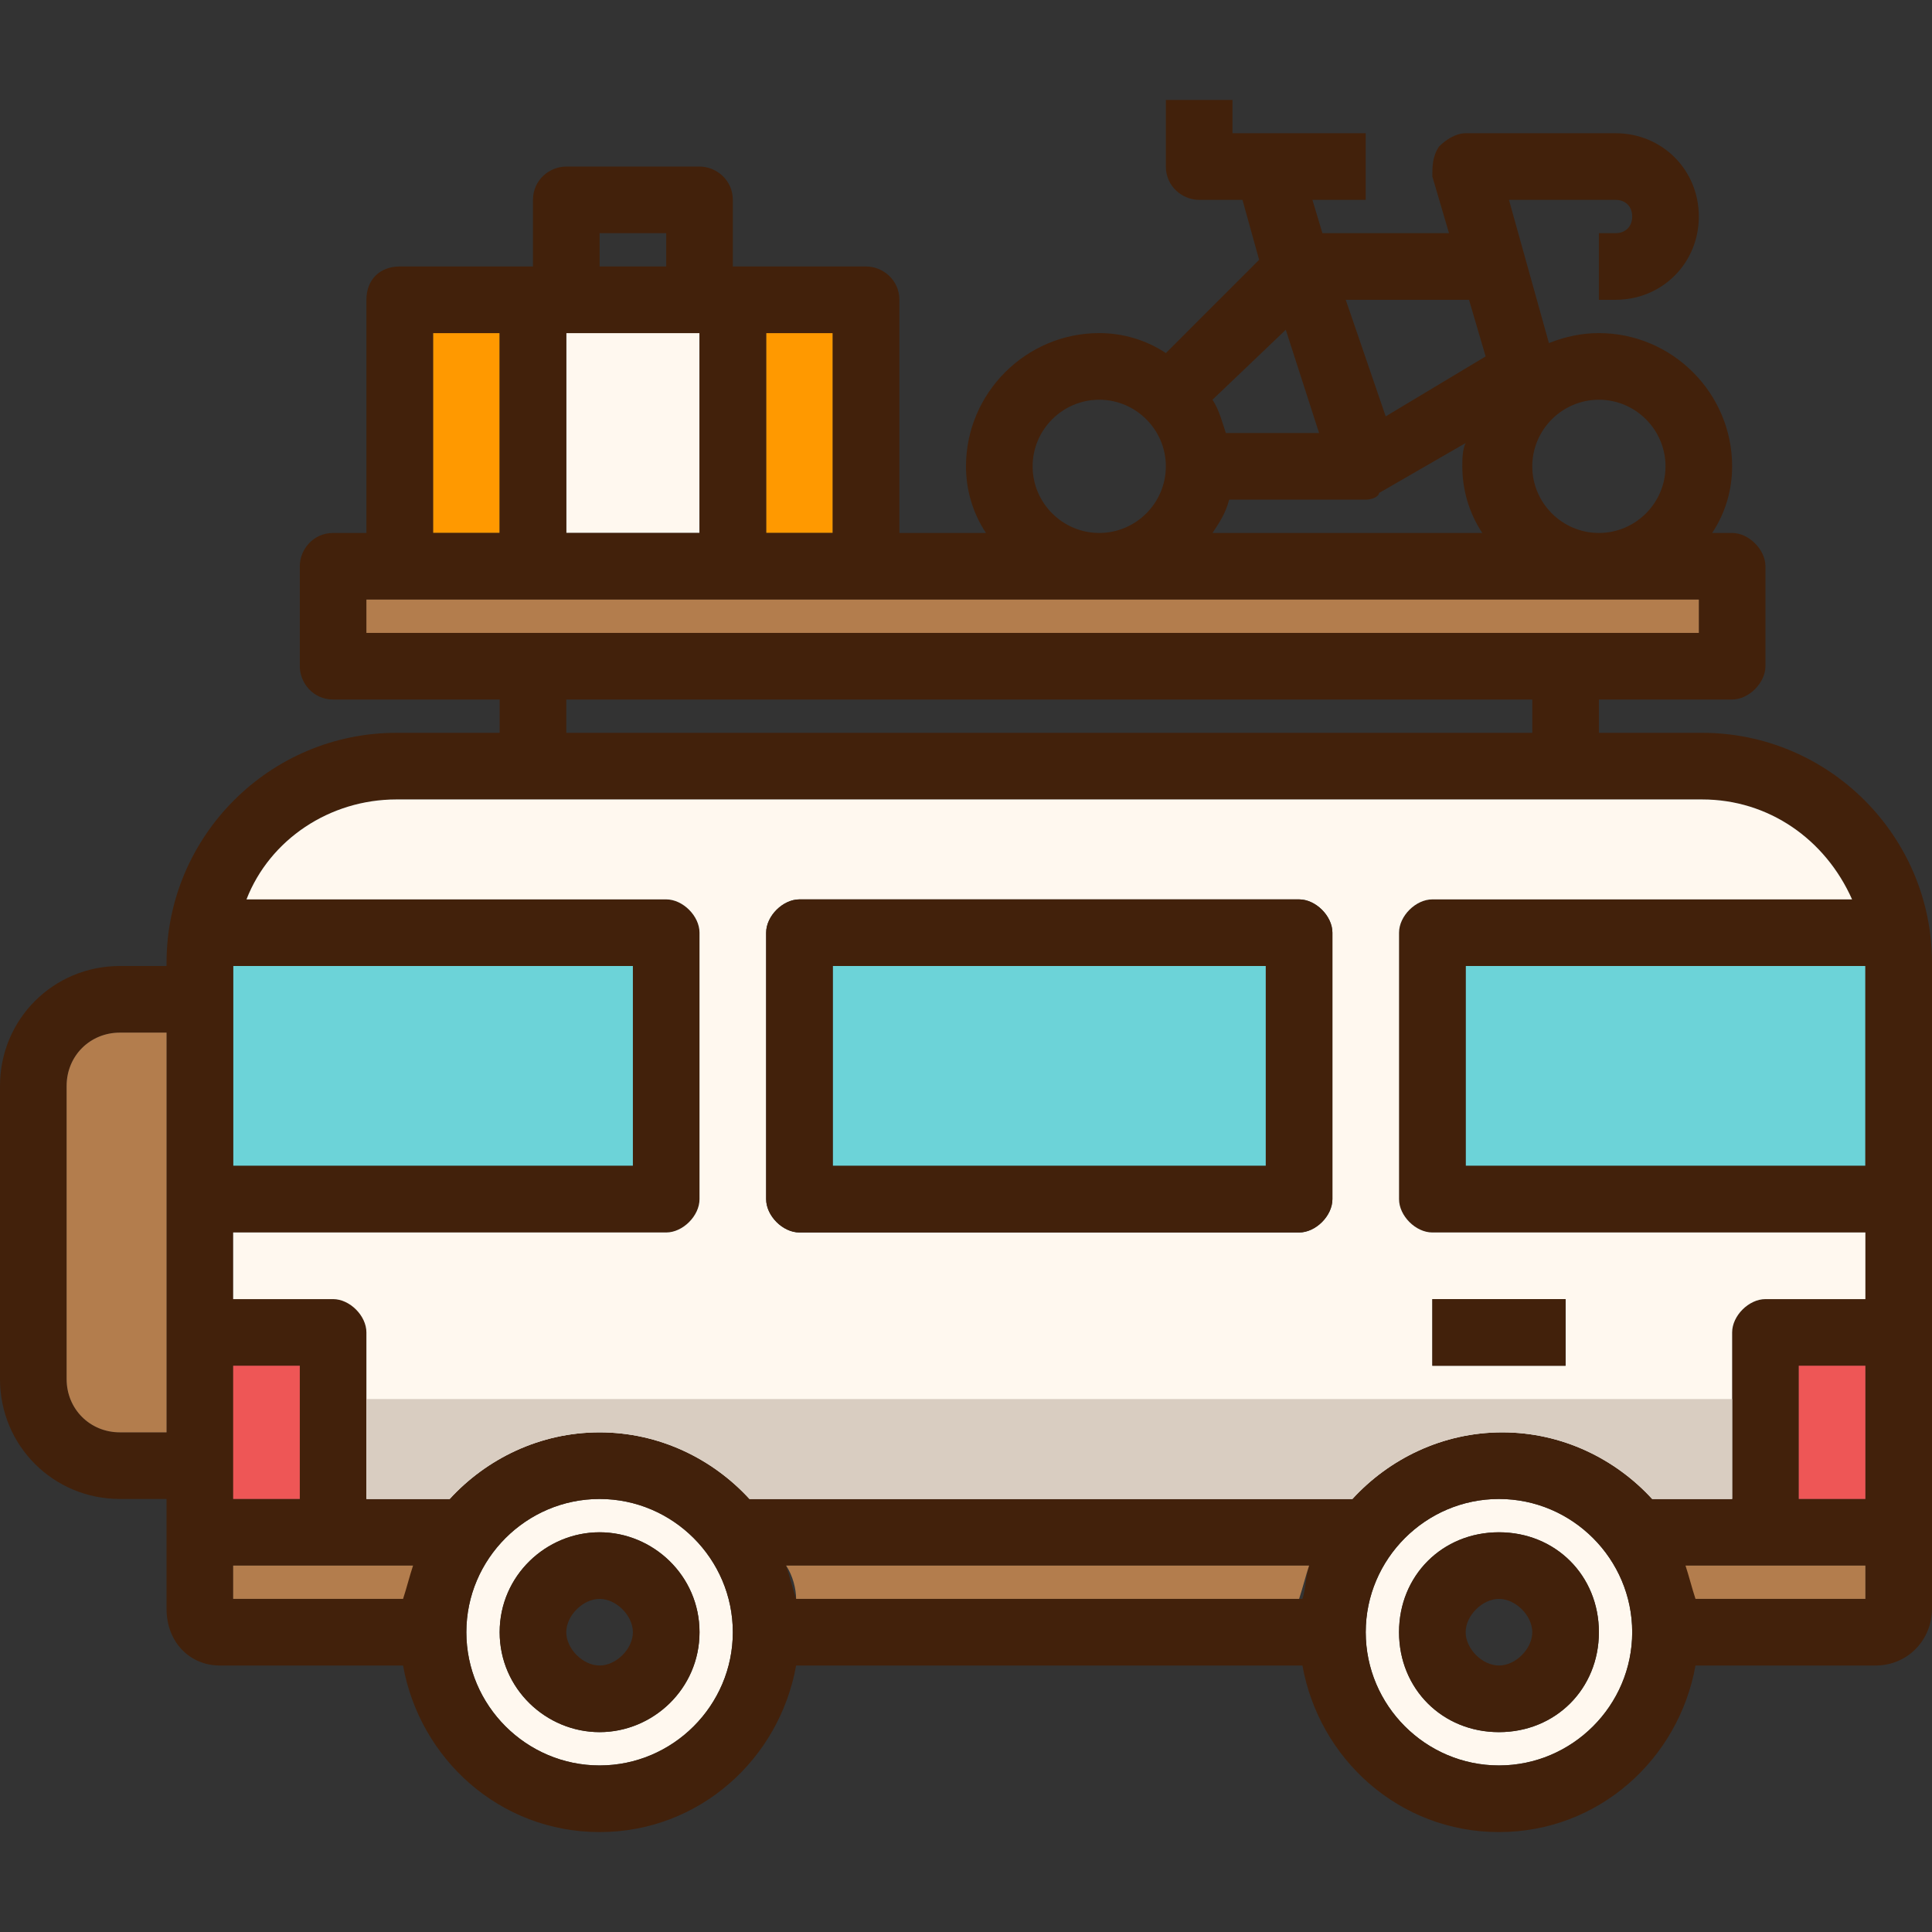 <?xml version="1.0" encoding="iso-8859-1"?>
<!-- Uploaded to: SVG Repo, www.svgrepo.com, Generator: SVG Repo Mixer Tools -->
<svg version="1.1" id="logo" xmlns="http://www.w3.org/2000/svg" xmlns:xlink="http://www.w3.org/1999/xlink"
	 viewBox="0 0 464 464" xml:space="preserve">
<rect x="0" y="0" width="464" height="464" fill="#333333" stroke="none"/>
<rect x="136" y="80" style="fill:#FFF8EF;" width="32" height="48"/>
<g>
	<rect x="104" y="80" style="fill:#FF9900;" width="16" height="48"/>
	<rect x="184" y="80" style="fill:#FF9900;" width="16" height="48"/>
</g>
<g>
	<path style="fill:#FFF8EF;" d="M360,360c17.6,0,32,14.4,32,32s-14.4,32-32,32s-32-14.4-32-32S342.4,360,360,360z M384,392
		c0-13.6-10.4-24-24-24s-24,10.4-24,24s10.4,24,24,24S384,405.6,384,392z"/>
	<path style="fill:#FFF8EF;" d="M144,360c17.6,0,32,14.4,32,32s-14.4,32-32,32s-32-14.4-32-32S126.4,360,144,360z M168,392
		c0-13.6-11.2-24-24-24s-24,10.4-24,24s11.2,24,24,24S168,405.6,168,392z"/>
</g>
<g>
	<rect x="56" y="232" style="fill:#6CD3D8;" width="96" height="48"/>
	<rect x="200" y="232" style="fill:#6CD3D8;" width="104" height="48"/>
	<rect x="352" y="232" style="fill:#6CD3D8;" width="96" height="48"/>
</g>
<path style="fill:#42210B;" d="M464,376v10.4c0,7.2-5.6,13.6-13.6,13.6h-43.2c-4,22.4-23.2,40-47.2,40s-43.2-17.6-47.2-40H191.2
	c-4,22.4-23.2,40-47.2,40s-43.2-17.6-47.2-40h-44c-7.2,0-12.8-5.6-12.8-13.6V376v-16H28.8C12.8,360,0,347.2,0,331.2v-70.4
	c0-16,12.8-28.8,28.8-28.8H40v-0.8c0-30.4,24.8-55.2,55.2-55.2H120v-8H80c-4.8,0-8-4-8-8v-24c0-4,3.2-8,8-8h8V72c0-4.8,3.2-8,8-8h32
	V48c0-4.8,4-8,8-8h32c4,0,8,3.2,8,8v16h32c4,0,8,3.2,8,8v56h20.8c-3.2-4.8-4.8-10.4-4.8-16c0-17.6,14.4-32,32-32
	c5.6,0,11.2,1.6,16,4.8l22.4-22.4l-4-14.4H288c-4,0-8-3.2-8-8V24h16v8h32v16h-12.8l2.4,8H348l-4-13.6c0-2.4,0-4.8,1.6-7.2
	c1.6-1.6,4-3.2,6.4-3.2h36c11.2,0,20,8.8,20,20s-8.8,20-20,20h-4V56h4c2.4,0,4-1.6,4-4s-1.6-4-4-4h-25.6l9.6,34.4
	c4-1.6,8-2.4,12-2.4c17.6,0,32,14.4,32,32c0,5.6-1.6,11.2-4.8,16h4.8c4,0,8,4,8,8v24c0,4-4,8-8,8h-32v8h24.8
	c30.4,0,55.2,24.8,55.2,55.2V360V376z M448,384v-8h-42.4c0.8,2.4,1.6,5.6,2.4,8H448z M448,360v-32h-16v32H448z M448,312v-16H344
	c-4,0-8-4-8-8v-64c0-4,4-8,8-8h100.8c-6.4-14.4-20-24-36-24H95.2c-16,0-30.4,9.6-36,24H160c4,0,8,4,8,8v64c0,4-4,8-8,8H56v16h24
	c4.8,0,8,4,8,8v40h20c8.8-9.6,21.6-16,36-16s27.2,6.4,36,16h144.8c8.8-9.6,21.6-16,36-16s27.2,6.4,36,16H416v-40c0-4,4-8,8-8H448z
	 M448,280v-48h-96v48H448z M408,152v-8H208H96h-8v8H408z M400,112c0-8.8-7.2-16-16-16s-16,7.2-16,16s7.2,16,16,16S400,120.8,400,112
	z M392,392c0-17.6-14.4-32-32-32s-32,14.4-32,32s14.4,32,32,32S392,409.6,392,392z M368,176v-8H136v8H368z M356.8,85.6l-4-13.6
	h-29.6l9.6,28L356.8,85.6z M291.2,128H356c-3.2-4.8-4.8-10.4-4.8-16c0-1.6,0-4,0.8-5.6l-20.8,12l0,0c0,0.8-1.6,1.6-3.2,1.6h-32.8
	C294.4,123.2,292.8,125.6,291.2,128z M316.8,104l-8-24.8L291.2,96c1.6,2.4,2.4,5.6,3.2,8H316.8z M314.4,376H188.8
	c0.8,2.4,1.6,5.6,2.4,8h121.6C313.6,381.6,313.6,378.4,314.4,376z M280,112c0-8.8-7.2-16-16-16s-16,7.2-16,16s7.2,16,16,16
	S280,120.8,280,112z M200,128V80h-16v48H200z M176,392c0-17.6-14.4-32-32-32s-32,14.4-32,32s14.4,32,32,32S176,409.6,176,392z
	 M168,128V80h-32v48H168z M160,64v-8h-16v8H160z M152,280v-48H56v48H152z M120,128V80h-16v48H120z M99.2,376H56v8h40.8
	C96.8,381.6,97.6,378.4,99.2,376z M72,360v-32H56v32H72z M40,344v-96H28.8c-7.2,0-12.8,5.6-12.8,12.8v70.4c0,7.2,5.6,12.8,12.8,12.8
	H40z"/>
<path style="fill:#B37D4D;" d="M448,376v8h-40.8c-0.8-2.4-1.6-5.6-2.4-8H448z"/>
<rect x="432" y="328" style="fill:#EE5656;" width="16" height="32"/>
<path style="fill:#FFF8EF;" d="M344,296c-4,0-8-4-8-8v-64c0-4,4-8,8-8h100.8c-6.4-14.4-20-24-36-24H95.2c-16,0-30.4,9.6-36,24H160
	c4,0,8,4,8,8v64c0,4-4,8-8,8H56v16h24c4,0,8,4,8,8v40h20c8.8-9.6,21.6-16,36-16s27.2,6.4,36,16h144.8c8.8-9.6,21.6-16,36-16
	s27.2,6.4,36,16H416v-40c0-4,4-8,8-8h24v-16H344z M312,296H192c-4,0-8-4-8-8v-64c0-4,4-8,8-8h120c4,0,8,4,8,8v64
	C320,292,316,296,312,296z M376,328h-32v-16h32V328z"/>
<polygon style="fill:#B37D4D;" points="408,144 408,152 88,152 88,144 96,144 208,144 "/>
<g>
	<path style="fill:#42210B;" d="M360,368c13.6,0,24,10.4,24,24s-10.4,24-24,24s-24-10.4-24-24S346.4,368,360,368z M368,392
		c0-4-4-8-8-8s-8,4-8,8s4,8,8,8S368,396,368,392z"/>
	<rect x="344" y="312" style="fill:#42210B;" width="32" height="16"/>
	<path style="fill:#42210B;" d="M320,224v64c0,4-4,8-8,8H192c-4,0-8-4-8-8v-64c0-4,4-8,8-8h120C316,216,320,220,320,224z M304,280
		v-48H200v48H304z"/>
</g>
<path style="fill:#B37D4D;" d="M188.8,376h125.6c-0.8,2.4-1.6,5.6-2.4,8H191.2C191.2,381.6,190.4,378.4,188.8,376z"/>
<path style="fill:#42210B;" d="M144,368c12.8,0,24,10.4,24,24s-11.2,24-24,24s-24-10.4-24-24S131.2,368,144,368z M152,392
	c0-4-4-8-8-8s-8,4-8,8s4,8,8,8S152,396,152,392z"/>
<path style="fill:#B37D4D;" d="M56,376h43.2c-0.8,2.4-1.6,5.6-2.4,8H56V376z"/>
<rect x="56" y="328" style="fill:#EE5656;" width="16" height="32"/>
<path style="fill:#B37D4D;" d="M40,248v96H28.8c-7.2,0-12.8-5.6-12.8-12.8v-70.4c0-7.2,5.6-12.8,12.8-12.8H40z"/>
<path style="fill:#D9CDC1;" d="M88,336v24h20c8.8-9.6,21.6-16,36-16s27.2,6.4,36,16h144.8c8.8-9.6,21.6-16,36-16s27.2,6.4,36,16H416
	v-24H88z"/>
</svg>
